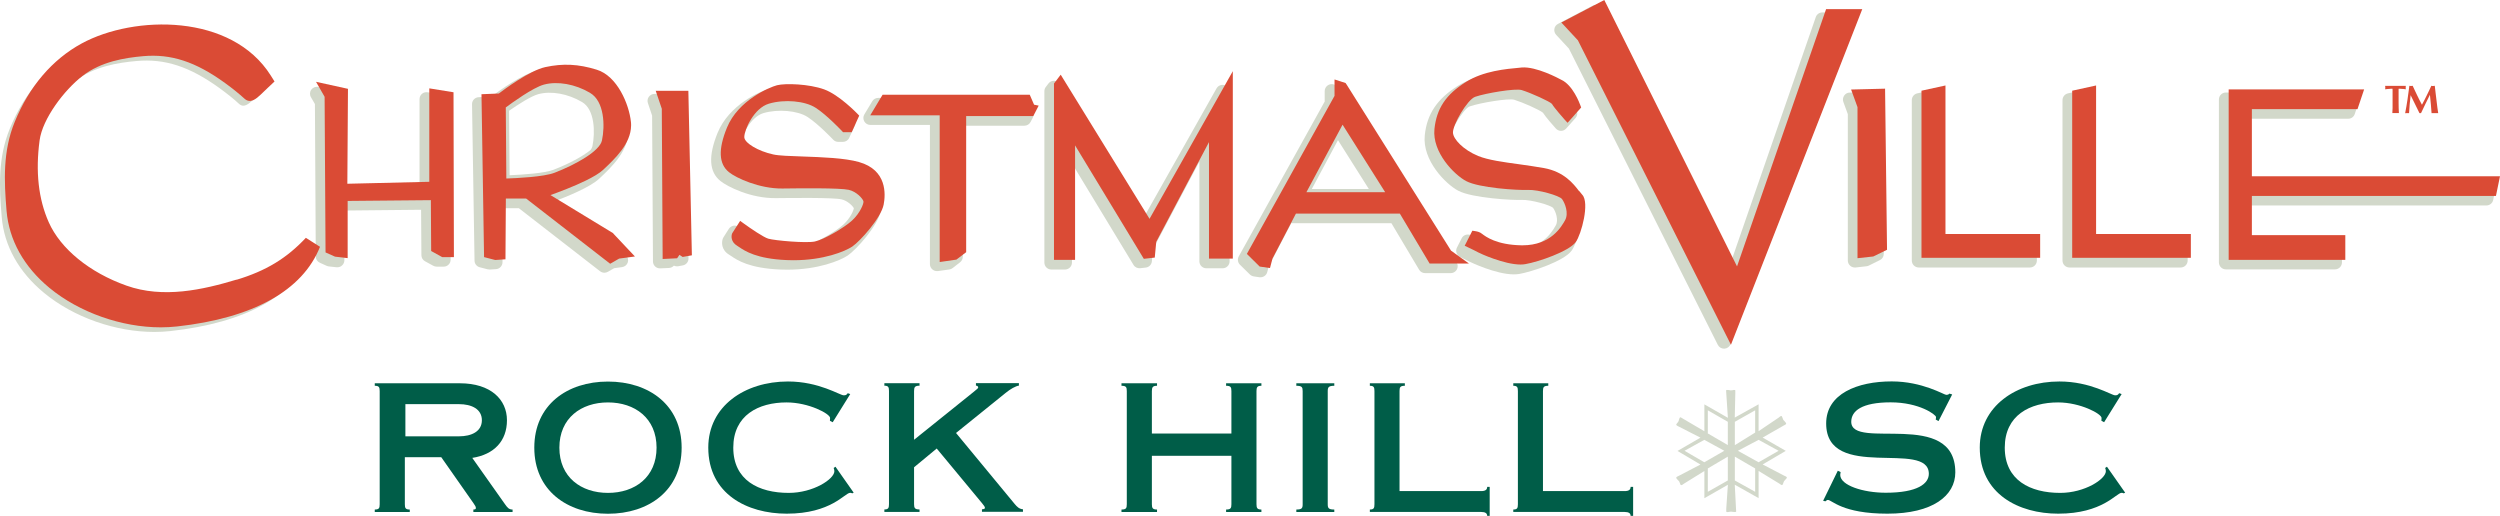<?xml version="1.0" encoding="UTF-8"?> <svg xmlns="http://www.w3.org/2000/svg" id="Layer_2" data-name="Layer 2" viewBox="0 0 320 66.03"><defs><style> .cls-1 { fill: #005d48; } .cls-2 { fill: #d2d8ca; } .cls-3 { fill: #ec1c24; } .cls-4 { fill: #da4b35; } .cls-5 { fill: none; } </style></defs><g id="Layer_1-2" data-name="Layer 1"><g><g><path class="cls-2" d="m227.68,53.45s.23-.21.32-.21.14.21.16.25l.11.27.14.14c.05.07.22.23.22.32,0,.11-.27.23-.32.25l-2.69,1.54,2.96,1.7-2.96,1.74,2.78,1.45s.32.11.32.23c0,.07-.13.2-.16.23l-.2.23-.07.16c-.04.09-.09.34-.2.34-.09,0-.27-.14-.32-.18l-2.67-1.63v3.48l-3.05-1.72.16,3.08c.02.2.02.27.02.34,0,.09-.16.09-.34.07l-.32-.04-.18.02s-.43.11-.43-.04v-.34l.21-3.08-3.01,1.72v-3.48l-2.63,1.63c-.07.05-.22.18-.34.18-.09,0-.14-.18-.16-.25l-.11-.25-.14-.14c-.07-.09-.22-.2-.22-.32s.29-.2.32-.23l2.78-1.45-2.94-1.74,2.94-1.7-2.78-1.42s-.32-.14-.32-.23.09-.18.14-.23l.16-.23.04-.16c.04-.07.07-.34.2-.34.04,0,.29.16.32.18l2.74,1.61v-3.44l3.01,1.72-.21-3.17c0-.16-.02-.25-.02-.32,0-.09.14-.09.32-.07l.27.05.21-.02s.38-.11.38.04v.32l-.07,3.14,3.05-1.7v3.44l2.58-1.74Zm-6.97,4.25l-2.56-1.4-2.53,1.4,2.53,1.47,2.56-1.47Zm.45-.72v-2.99l-2.56-1.47v2.96l2.56,1.49Zm0,1.47l-2.56,1.51v2.99l2.56-1.45v-3.05Zm.9-1.47l2.6-1.61v-2.85l-2.6,1.47v2.99Zm0,1.47v3.05l2.6,1.45v-2.99l-2.6-1.51Zm.39-.75l2.65,1.47,2.56-1.47-2.56-1.4-2.65,1.4Z"></path><g><path class="cls-1" d="m51.82,64.54c0,.5.09.68.63.68v.32h-4.48v-.32c.54,0,.63-.18.63-.68v-14.48c0-.5-.09-.68-.63-.68v-.32h10.9c3.94,0,6.02,2.08,6.02,4.73s-1.65,4.39-4.44,4.82l4.19,5.93c.32.45.5.68.97.68v.32h-5.02v-.32c.27,0,.32-.09.32-.18,0-.18-.07-.29-.29-.61l-4.14-5.91h-4.66v6.02Zm.07-8.69h6.85c1.63,0,2.94-.63,2.94-2.06s-1.31-2.06-2.94-2.06h-6.85v4.12Z"></path><path class="cls-1" d="m87.25,57.3c0,5.47-4.21,8.46-9.43,8.46s-9.43-2.99-9.43-8.46,4.21-8.46,9.43-8.46,9.43,2.99,9.43,8.46Zm-15.65,0c0,3.78,2.78,5.79,6.22,5.79s6.22-2.01,6.22-5.79-2.78-5.79-6.22-5.79-6.22,2.01-6.22,5.79Z"></path><path class="cls-1" d="m106.57,54.04l-.34-.18c.02-.14.02-.25.02-.36,0-.54-2.74-1.99-5.56-1.99-3.6,0-6.83,1.63-6.83,5.79s3.24,5.79,7.1,5.79c3.14,0,5.84-1.77,5.84-2.78,0-.11-.05-.32-.09-.41l.23-.16,2.33,3.32-.18.09c-.07-.05-.2-.07-.27-.07-.68,0-2.42,2.67-8.12,2.67-5.05,0-10.04-2.51-10.04-8.46,0-5.29,4.66-8.46,10.2-8.46,3.98,0,6.65,1.77,7.13,1.77.22,0,.36-.02.52-.27l.32.11-2.24,3.6Z"></path><path class="cls-1" d="m117,59.83v4.7c0,.5.11.68.7.68v.32h-4.5v-.32c.5,0,.59-.18.59-.68v-14.48c0-.5-.09-.68-.59-.68v-.32h4.5v.32c-.59,0-.7.18-.7.68v6.24l7.58-6.09c.45-.39.63-.48.63-.61s-.14-.23-.29-.23v-.32h5.5v.32c-.41.05-1.09.43-1.72.95l-6.33,5.11,7.51,9.09c.32.38.57.63,1.06.68v.32h-5.25v-.32c.29-.02.38-.07.38-.2s-.18-.34-.36-.57l-5.81-7.01-2.9,2.4Z"></path><path class="cls-1" d="m157.62,55.49v-5.43c0-.5-.09-.68-.68-.68v-.32h4.52v.32c-.52,0-.63.18-.63.68v14.48c0,.5.11.68.63.68v.32h-4.52v-.32c.59,0,.68-.18.68-.68v-6.2h-10.18v6.2c0,.5.11.68.66.68v.32h-4.55v-.32c.59,0,.68-.18.68-.68v-14.48c0-.5-.09-.68-.68-.68v-.32h4.55v.32c-.54,0-.66.18-.66.68v5.43h10.18Z"></path><path class="cls-1" d="m169.95,64.54c0,.5.11.68.84.68v.32h-4.86v-.32c.72,0,.81-.18.81-.68v-14.48c0-.5-.09-.68-.81-.68v-.32h4.86v.32c-.72,0-.84.18-.84.68v14.48Z"></path><path class="cls-1" d="m175.34,65.22c.5,0,.59-.18.59-.68v-14.48c0-.5-.09-.68-.59-.68v-.32h4.48v.32c-.59,0-.68.18-.68.68v12.8h10.45c.54,0,.77-.18.77-.54h.32v3.71h-.32c0-.32-.23-.5-.77-.5h-14.25v-.32Z"></path><path class="cls-1" d="m193.7,65.22c.5,0,.59-.18.59-.68v-14.48c0-.5-.09-.68-.59-.68v-.32h4.48v.32c-.59,0-.68.18-.68.68v12.8h10.45c.54,0,.77-.18.77-.54h.32v3.71h-.32c0-.32-.23-.5-.77-.5h-14.25v-.32Z"></path><path class="cls-1" d="m248.13,53.9l-.36-.2c.02-.09.04-.2.04-.32,0-.29-2.13-1.88-5.81-1.88s-5.04,1.09-5.04,2.49c0,3.71,13.32-1.72,13.32,6.47,0,2.99-2.89,5.29-8.69,5.29s-7.1-1.76-7.62-1.76c-.14,0-.21.11-.32.18l-.29-.07,1.88-3.85.36.18c0,.09-.05.18-.05.36,0,1.33,2.92,2.28,5.82,2.28,4.11,0,5.52-1.18,5.52-2.42,0-4.43-13.14,1.06-13.14-6.45,0-3.8,4-5.38,8.39-5.38,3.94,0,6.7,1.72,6.97,1.72.29,0,.34-.09.41-.16l.36.11-1.74,3.39Z"></path><path class="cls-1" d="m269.32,54.04l-.34-.18c.02-.14.02-.25.02-.36,0-.54-2.74-1.99-5.56-1.99-3.6,0-6.83,1.63-6.83,5.79s3.24,5.79,7.1,5.79c3.14,0,5.84-1.77,5.84-2.78,0-.11-.04-.32-.09-.41l.23-.16,2.33,3.32-.18.09c-.07-.05-.2-.07-.27-.07-.68,0-2.42,2.67-8.12,2.67-5.04,0-10.04-2.51-10.04-8.46,0-5.29,4.66-8.46,10.2-8.46,3.98,0,6.65,1.77,7.12,1.77.23,0,.36-.02.52-.27l.32.11-2.24,3.6Z"></path></g></g><g id="c"><polygon class="cls-5" points="167.91 24.19 175.21 24.19 171.26 17.94 167.91 24.19"></polygon><path class="cls-5" d="m74.49,13.07c-1.81-1.06-3.95-1.45-5.59-1.01-.92.25-2.55,1.29-3.75,2.13l.07,8.25c1.69-.07,4.49-.26,5.62-.7,1.98-.77,3.69-1.69,4.73-2.52.13-.17.22-.34.25-.49.37-1.75.32-4.69-1.33-5.65h0Z"></path><polygon class="cls-5" points="167.91 24.19 175.21 24.19 171.26 17.94 167.91 24.19"></polygon><path class="cls-5" d="m74.49,13.07c-1.81-1.06-3.95-1.45-5.59-1.01-.92.25-2.55,1.29-3.75,2.13l.07,8.25c1.69-.07,4.49-.26,5.62-.7,1.98-.77,3.69-1.69,4.73-2.52.13-.17.22-.34.25-.49.37-1.75.32-4.69-1.33-5.65h0Z"></path><path class="cls-2" d="m39.6,31.24c-.36-.23-.83-.17-1.13.14-2.47,2.65-5.15,4.27-8.96,5.42-4.37,1.32-9.47,2.45-14.21.77-4.77-1.69-8.53-4.76-10.07-8.22-1.33-3-1.73-6.56-1.18-10.6.37-2.8,3.18-6.52,5.56-8.37,2.42-1.87,5.47-2.36,7.86-2.57,3.63-.33,6.81.71,10.63,3.47.96.7,1.78,1.35,2.47,1.99.64.61,1.27.02,1.83-.49.32-.3.7-.66.93-.89.09-.09.16-.15.19-.18.31-.29.37-.76.14-1.12C28.72,2.73,16.39,2.95,9.73,6.56c-3.73,2.02-6.66,5.45-8.48,9.92C-.27,20.2-.11,23.95.22,27.78c.31,3.69,2.19,7.05,5.42,9.71,3.81,3.14,9.16,5,14.12,5,.68,0,1.36-.04,2.03-.11,9.69-1.06,15.97-4.55,18.16-10.07.16-.4,0-.85-.35-1.08h0Z"></path><path class="cls-2" d="m56.89,12.16l-2.16-.35c-.26-.04-.52.03-.72.2-.2.17-.31.42-.31.68v11l-9.65.23.07-11.34c0-.42-.29-.78-.7-.87l-2.66-.58c-.34-.08-.7.06-.91.34-.21.28-.23.66-.05.97l.51.88.11,19.51c0,.35.2.66.52.8l.86.39c.08.04.18.06.27.08l1.02.11s.07,0,.1,0c.22,0,.43-.08.59-.23.19-.17.3-.41.3-.66v-6.37l9.82-.1.04,5.82c0,.32.18.62.46.77l1.06.58c.13.07.28.11.43.11h.9c.24,0,.46-.09.63-.26.17-.17.26-.39.26-.63l-.04-20.21c0-.43-.32-.81-.75-.88h0Z"></path><path class="cls-2" d="m86.81,12.02h-3.04c-.29,0-.55.14-.72.37-.17.23-.21.53-.12.8l.54,1.61.11,18.67c0,.24.1.47.28.64.17.16.39.24.61.24h.04l1.12-.05c.24-.01.47-.12.63-.3.17.08.36.11.55.08l.59-.11c.43-.08.74-.46.73-.9l-.43-20.19c0-.49-.41-.87-.89-.87h0Z"></path><path class="cls-2" d="m109.24,21.16c-1.9-.54-4.79-.63-7.34-.72-1.54-.05-3-.1-3.66-.25-1.99-.43-3.38-1.44-3.38-1.82,0-.91,1.2-3.4,2.85-3.89,1.86-.55,4.39-.33,5.65.49,1.37.88,3.27,2.89,3.29,2.91.17.18.4.28.65.28h.59c.35,0,.67-.2.81-.52l.71-1.54c.15-.33.08-.72-.17-.99-.1-.1-2.43-2.51-4.42-3.23-2.01-.73-5.14-.83-6.28-.54-1.27.33-5.22,2.07-6.69,5.67-1.21,2.98-1.09,5,.38,6.17.87.7,3.87,2.23,7.1,2.18,2-.02,7.33-.09,8.4.16.75.17,1.43.85,1.56,1.13-.03.31-.48,1.31-1.33,2.09-1.01.93-3.56,2.37-4.55,2.58-1.07.23-5.02-.14-5.77-.35-.45-.13-1.94-1.1-3.06-1.92-.2-.14-.45-.2-.69-.16-.24.05-.46.19-.59.39l-.7,1.1c-.03.05-.06.11-.08.16-.17.45-.22,1.45.82,2.07.07.04.14.09.23.15.81.55,2.33,1.57,6.28,1.74.3.01.6.02.9.02,3.97,0,6.78-1.16,7.77-1.82,1.07-.73,3.84-3.79,4.19-5.64.57-2.94-.72-5.15-3.45-5.91h0Z"></path><path class="cls-2" d="m131.84,13.9s-.02-.06-.03-.09l-.32-.74c-.14-.33-.46-.54-.82-.54h-18.26c-.31,0-.6.16-.76.43l-1.01,1.68c-.17.27-.17.62-.01.9.16.28.45.45.77.45h7.63v17.82c0,.26.11.5.31.67.16.14.37.22.58.22.04,0,.08,0,.12,0l1.48-.21c.15-.02.3-.08.42-.18l.95-.74c.22-.17.35-.43.35-.71v-16.77h7.89c.33,0,.64-.19.79-.49l.27-.52c.13-.25.13-.54,0-.79-.08-.17-.21-.31-.38-.39h0Z"></path><path class="cls-2" d="m156.72,10.89c-.39-.1-.8.07-1,.42l-9.42,16.71-10.64-17.26c-.15-.25-.42-.41-.71-.42-.29-.02-.57.11-.75.35l-.34.45c-.12.15-.18.34-.18.54v21.93c0,.49.4.89.89.89h1.75c.49,0,.89-.4.89-.89v-12.7l7.88,13c.18.3.52.46.86.42l.71-.08c.42-.05.74-.38.78-.8l.14-1.55,5.94-11.22v12.77c0,.49.4.89.89.89h2.09c.49,0,.89-.4.89-.89V11.75c0-.4-.27-.76-.66-.86h0Z"></path><path class="cls-2" d="m201.62,25.03c-.75-.97-2.01-2.6-4.75-3.1-1.01-.19-2.1-.33-3.15-.48-1.95-.27-3.98-.54-5.17-1.03-1.88-.77-2.96-2.04-2.99-2.61-.04-.83,1.73-3.9,2.56-4.19,1.39-.48,5.03-1.07,5.71-.85,1.07.33,3.24,1.29,3.67,1.66.35.56,1.34,1.68,1.65,2.02.17.19.41.3.66.3h0c.25,0,.49-.11.66-.3l1.2-1.35c.22-.24.28-.58.17-.89-.1-.28-1.03-2.77-2.67-3.52-.46-.26-3.33-1.77-5.27-1.6l-.19.02c-1.9.17-4.78.43-7.12,1.89-2.64,1.66-3.95,3.61-4.22,6.33-.33,3.19,2.67,6.23,4.28,7.08,1.81.96,7.06,1.23,8.13,1.18,1.2-.05,3.64.67,4,1,.34.44.75,1.58.36,2.26-.73,1.31-2.08,3.04-5.2,3-3.08-.05-4.39-1.05-4.83-1.39-.1-.08-.18-.14-.29-.19-.33-.16-.73-.23-.8-.24-.38-.06-.76.13-.93.48l-.6,1.18c-.11.21-.13.46-.05.69s.25.41.46.52c.41.19,1.06.51,1.24.61.03.02,3.32,1.61,5.63,1.61.24,0,.47-.02.68-.05,1.56-.27,5.72-1.62,6.72-2.99.73-.99,2.01-5.29.8-6.58-.1-.11-.22-.27-.36-.45h0Z"></path><path class="cls-2" d="m237.55,1.98c-.17-.24-.44-.39-.74-.39h-3.55c-.38,0-.72.24-.84.6l-10.98,31.71L205.1,1.1c-.11-.21-.3-.38-.52-.45-.23-.07-.48-.05-.69.06l-4.47,2.35c-.25.13-.42.36-.46.64-.05.27.04.55.23.76l1.63,1.76,19.06,37.92c.15.3.46.49.8.49h.04c.35-.02.66-.24.79-.56L237.65,2.81c.11-.27.07-.58-.09-.83h0Z"></path><path class="cls-2" d="m240.61,12.02c-.17-.17-.4-.25-.64-.25l-3.21.08c-.29,0-.55.15-.71.39s-.2.54-.1.81l.57,1.56v18.74c0,.25.11.49.3.66.16.15.38.23.59.23.03,0,.07,0,.1,0l1.41-.16c.1-.01.2-.04.3-.09l1.41-.7c.31-.15.5-.46.49-.81l-.24-19.83c0-.24-.1-.46-.27-.63h0Z"></path><path class="cls-2" d="m259.83,30.36h-11.23V12.35c0-.27-.12-.52-.33-.69-.21-.17-.49-.23-.75-.17l-2.11.46c-.41.09-.7.45-.7.87v20.53c0,.49.4.89.89.89h14.23c.49,0,.89-.4.89-.89v-2.09c0-.49-.4-.89-.89-.89h0Z"></path><path class="cls-2" d="m279.12,30.36h-11.23V12.35c0-.27-.12-.52-.33-.69-.21-.17-.49-.24-.75-.17l-2.11.46c-.41.09-.7.45-.7.87v20.53c0,.49.4.89.89.89h14.24c.49,0,.89-.4.89-.89v-2.09c0-.49-.4-.89-.89-.89Z"></path><path class="cls-2" d="m319.27,23.29c-.17-.21-.42-.33-.69-.33h-30.77v-7.76h12.76c.38,0,.72-.24.84-.61l.53-1.58c.09-.27.05-.57-.12-.8-.17-.23-.44-.37-.72-.37h-16.19c-.49,0-.89.4-.89.89v20.86c0,.49.4.89.89.89h13.97c.49,0,.89-.4.89-.89v-2.2c0-.49-.4-.89-.89-.89h-11.07v-4.2h30.45c.42,0,.79-.3.87-.71l.32-1.57c.05-.26-.02-.53-.18-.74Z"></path><path class="cls-2" d="m80.36,16.37c-.25-2.41-1.87-6.19-4.67-7.04-2.43-.75-4.46-.85-6.8-.33-2.03.45-5.09,2.68-6,3.37l-1.62.07c-.48.02-.86.42-.85.9l.32,20.02c0,.4.28.75.67.85l1,.26c.09.02.19.03.28.03l.8-.05c.46-.03.83-.42.83-.88l.05-6.92h2.04l10.4,8.07c.16.12.35.19.55.19.15,0,.31-.04.45-.12l.8-.46,1.02-.14c.33-.05.61-.27.72-.58s.04-.66-.19-.91l-2.14-2.28c-.05-.06-.12-.11-.19-.15l-7.21-4.37c1.96-.73,4.93-1.94,6.08-3.03,1.58-1.48,3.98-3.73,3.69-6.47h0Zm-4.53,2.35c-.03.15-.12.32-.25.49-1.04.83-2.74,1.75-4.73,2.52-1.14.44-3.92.63-5.62.7l-.07-8.25c1.2-.84,2.83-1.88,3.75-2.13,1.64-.44,3.78-.06,5.59,1.01,1.65.96,1.69,3.91,1.33,5.65h0Z"></path><path class="cls-2" d="m186.22,33.35l-1.02-.74-13.35-21.23c-.11-.18-.28-.31-.48-.37l-.64-.2c-.27-.09-.57-.04-.8.13-.23.17-.37.43-.37.72v1.34l-11,19.82c-.19.35-.13.78.15,1.06l1.27,1.25c.14.13.31.22.5.25l.74.11s.09,0,.13,0c.4,0,.76-.27.86-.67l.19-.74,2.88-5.51h12.82l3.55,5.96c.16.27.45.43.76.43h3.28c.39,0,.73-.25.85-.62s-.01-.77-.33-.99h0Zm-18.31-9.16l3.35-6.25,3.95,6.25h-7.3Z"></path><polyline class="cls-3" points="41.4 11.17 42.03 12.26 42.15 32 43.01 32.39 44.02 32.5 44.02 25.25 55.62 25.14 55.66 31.85 56.72 32.43 57.62 32.43 57.58 12.22 55.42 11.87 55.42 23.74 43.98 24.01 44.06 11.75 42.66 11.44 41.4 11.17"></polyline><polyline class="cls-3" points="84.6 12.09 85.19 13.83 85.29 32.65 86.41 32.6 86.84 31.97 87.48 32.39 88.07 32.28 87.64 12.09 84.6 12.09"></polyline><path class="cls-3" d="m108.12,16.46h.6l.7-1.54s-2.26-2.35-4.08-3.02c-1.82-.66-4.75-.77-5.75-.51-1.01.26-4.75,1.87-6.09,5.15-1.34,3.27-.67,4.52.11,5.15.78.62,3.6,2.02,6.53,1.99,2.93-.04,7.5-.08,8.61.19,1.12.26,2.08,1.25,2.23,1.8.15.55-.55,1.98-1.59,2.94-1.04.95-3.75,2.53-4.97,2.79-1.22.26-5.31-.11-6.2-.37s-3.34-2.06-3.34-2.06l-.7,1.1s-.23.59.45.99c.67.4,1.89,1.58,6.09,1.76,4.2.18,7.2-1.02,8.13-1.65.93-.63,3.52-3.53,3.82-5.08.3-1.55.19-4.04-2.82-4.89-3.01-.85-9.09-.55-10.95-.95-1.86-.41-4.08-1.51-4.08-2.69s1.37-4.11,3.49-4.74c2.12-.62,4.9-.37,6.38.59,1.48.95,3.45,3.05,3.45,3.05"></path><polyline class="cls-3" points="113.24 12.61 131.5 12.61 131.81 13.34 131.5 13.71 132.24 13.86 131.97 14.39 123.19 14.39 123.19 32.05 122.24 32.78 120.75 32.99 120.75 14.28 112.23 14.28 113.24 12.61"></polyline><polyline class="cls-3" points="135.39 10.85 135.39 32.78 137.13 32.78 137.13 16.9 146.66 32.62 147.37 32.54 147.53 30.81 155.23 16.27 155.23 32.62 157.32 32.62 157.32 10.93 147.16 28.95 135.73 10.4 135.39 10.85"></polyline><path class="cls-3" d="m200.64,15.02l1.2-1.34s-.87-2.43-2.23-3.02c0,0-3-1.67-4.8-1.51-1.8.16-4.68.38-6.92,1.78-2.23,1.4-3.54,3.02-3.81,5.66-.27,2.64,2.28,5.39,3.81,6.2,1.53.81,6.37,1.14,7.68,1.08,1.31-.05,4.25.71,4.74,1.35.49.65,1.03,2.16.43,3.24-.6,1.08-2.12,3.51-5.99,3.45s-5.28-1.57-5.5-1.67c-.22-.11-.54-.16-.54-.16l-.6,1.18s1.04.49,1.31.65c.27.16,3.87,1.78,5.72,1.45,1.85-.32,5.45-1.66,6.15-2.64.71-.97,1.58-4.69.87-5.45-.71-.75-1.69-2.75-4.63-3.29-2.94-.54-6.54-.76-8.5-1.56-1.96-.81-3.48-2.26-3.54-3.39-.05-1.14,1.9-4.64,3.16-5.07,1.25-.43,5.23-1.18,6.26-.86,1.04.32,3.87,1.51,4.14,2,.27.49,1.58,1.94,1.58,1.94"></path><polyline class="cls-3" points="237.61 11.92 238.24 13.62 238.24 32.52 239.65 32.37 241.05 31.67 240.82 11.84 237.61 11.92"></polyline><polyline class="cls-3" points="246.43 12 246.43 32.52 260.66 32.52 260.66 30.43 248.54 30.43 248.54 11.53 246.43 12"></polyline><polyline class="cls-3" points="265.71 12 265.71 32.52 279.95 32.52 279.95 30.43 267.83 30.43 267.83 11.53 265.71 12"></polyline><polyline class="cls-3" points="285.75 11.92 285.75 32.78 299.72 32.78 299.72 30.58 287.76 30.58 287.76 24.6 319.09 24.6 319.41 23.03 287.76 23.03 287.76 13.5 301.41 13.5 301.94 11.92 285.75 11.92"></polyline><path class="cls-5" d="m64.82,22.86c1.28-.04,4.78-.2,6.18-.74,2.81-1.09,5.78-2.79,6.06-4.13.39-1.86.31-5.02-1.52-6.09-1.9-1.12-4.16-1.52-5.9-1.05-1.41.38-4.14,2.37-4.88,2.92l.07,9.1h0Z"></path><polygon class="cls-5" points="177.3 24.6 171.85 15.96 167.22 24.6 177.3 24.6"></polygon><path class="cls-4" d="m30.28,35.79c-4.34,1.31-9.4,2.44-14.09.77-4.72-1.67-8.44-4.71-9.95-8.11-1.32-2.96-1.71-6.49-1.17-10.49.37-2.75,3.13-6.42,5.49-8.24,2.38-1.84,5.39-2.32,7.76-2.53,3.57-.32,6.71.7,10.49,3.44.95.69,1.76,1.34,2.45,1.97.78.74,1.55.03,2.11-.49.33-.3.7-.67.93-.89l.84-.79-.48-.76C29.65,1.71,17.19,1.91,10.46,5.56,6.69,7.61,3.73,11.08,1.89,15.59c-1.54,3.76-1.37,7.54-1.05,11.4.32,3.75,2.22,7.16,5.49,9.86,3.84,3.16,9.25,5.05,14.25,5.05.69,0,1.38-.04,2.05-.11,9.77-1.07,16.11-4.6,18.33-10.2l-1.81-1.15c-2.45,2.62-5.1,4.23-8.87,5.37h0Z"></path><polygon class="cls-4" points="54.95 11.31 54.95 23.27 44.46 23.52 44.54 11.37 40.45 10.47 41.55 12.39 41.67 32.31 42.88 32.85 44.5 33.04 44.5 25.72 55.15 25.62 55.19 32.13 56.6 32.91 58.1 32.91 58.05 11.81 54.95 11.31"></polygon><polygon class="cls-4" points="83.93 11.62 84.71 13.92 84.82 33.15 86.67 33.06 86.97 32.62 87.38 32.89 88.56 32.68 88.11 11.62 83.93 11.62"></polygon><path class="cls-4" d="m109.96,20.74c-1.85-.52-4.71-.62-7.24-.71-1.56-.05-3.04-.1-3.74-.26-1.94-.42-3.71-1.48-3.71-2.22,0-.97,1.25-3.72,3.15-4.28,1.99-.59,4.62-.36,5.99.53,1.42.91,3.34,2.95,3.36,2.97l.14.15h1.11l.96-2.12-.22-.23c-.1-.1-2.36-2.44-4.27-3.13-1.94-.7-4.95-.8-6.03-.53-.99.26-4.98,1.93-6.41,5.43-1.14,2.79-1.05,4.65.26,5.7.93.75,3.89,2.12,6.84,2.09,2.21-.03,7.38-.09,8.5.17.99.23,1.78,1.12,1.87,1.46.07.27-.42,1.51-1.46,2.47-.98.9-3.6,2.44-4.75,2.68-1.12.24-5.15-.12-5.97-.36-.59-.17-2.27-1.31-3.19-1.98l-.41-.3-.98,1.53-.05.09c-.13.33-.16,1.09.65,1.57.07.05.15.1.24.16.78.52,2.23,1.5,6.07,1.67.3.01.6.02.89.02,3.86,0,6.58-1.12,7.53-1.75,1-.68,3.69-3.66,4.02-5.38.25-1.3.45-4.42-3.16-5.44h0Z"></path><polygon class="cls-4" points="131.81 12.13 112.97 12.13 111.39 14.76 120.28 14.76 120.28 33.54 122.42 33.23 123.67 32.28 123.67 14.86 132.26 14.86 132.95 13.52 132.36 13.4 131.81 12.13"></polygon><polygon class="cls-4" points="135.77 9.56 134.91 10.69 134.91 33.26 137.61 33.26 137.61 18.61 146.41 33.13 147.81 32.97 148 30.95 154.75 18.19 154.75 33.1 157.8 33.1 157.8 9.11 147.14 28.01 135.77 9.56"></polygon><path class="cls-4" d="m202.12,24.46c-.71-.93-1.91-2.48-4.5-2.95-1-.18-2.09-.33-3.13-.48-2.07-.28-4.02-.55-5.27-1.06-1.95-.8-3.2-2.17-3.24-2.98-.05-1.01,1.84-4.25,2.84-4.6,1.37-.47,5.15-1.11,5.96-.86,1.2.37,3.6,1.46,3.87,1.77.29.52,1.51,1.87,1.64,2.03l.36.39,1.74-1.96-.1-.27c-.1-.27-.97-2.62-2.47-3.29-.29-.16-3.19-1.72-5.05-1.56l-.19.02c-1.87.17-4.68.42-6.94,1.83-2.56,1.6-3.76,3.41-4.03,6.02-.31,2.99,2.54,5.87,4.06,6.67,1.66.88,6.59,1.19,7.92,1.13,1.31-.05,4.01.73,4.34,1.16.38.5.9,1.82.4,2.72-.45.8-1.79,3.21-5.45,3.21h-.11c-3.22-.05-4.61-1.12-5.07-1.47-.11-.08-.18-.13-.22-.15-.27-.14-.64-.2-.68-.2l-.34-.05-.98,1.93.45.21c.41.19,1.08.52,1.27.63.26.15,3.35,1.56,5.43,1.56.22,0,.42-.02.61-.05,1.73-.3,5.59-1.64,6.46-2.83.71-.98,1.8-5.02.83-6.05-.11-.12-.24-.29-.39-.48h0Z"></path><polygon class="cls-4" points="233.74 1.17 222.34 34.1 205.35 0 199.85 2.88 201.97 5.16 221.56 44.13 238.37 1.17 233.74 1.17"></polygon><polygon class="cls-4" points="236.94 11.46 237.76 13.71 237.76 33.05 239.78 32.83 241.54 31.97 241.29 11.35 236.94 11.46"></polygon><polygon class="cls-4" points="249.02 10.94 245.95 11.61 245.95 33 261.14 33 261.14 29.95 249.02 29.95 249.02 10.94"></polygon><polygon class="cls-4" points="268.3 10.94 265.24 11.61 265.24 33 280.43 33 280.43 29.95 268.3 29.95 268.3 10.94"></polygon><polygon class="cls-4" points="319.48 25.08 320 22.56 288.24 22.56 288.24 13.97 301.76 13.97 302.61 11.44 285.27 11.44 285.27 33.26 300.2 33.26 300.2 30.1 288.24 30.1 288.24 25.08 319.48 25.08"></polygon><path class="cls-4" d="m78.5,29.86l-8.04-4.89c1.11-.4,2.98-1.1,4.53-1.86,0,0,0,0,0,0,.93-.46,1.74-.93,2.21-1.37,1.51-1.42,3.55-3.33,3.58-5.66,0-.16,0-.31-.02-.47-.24-2.29-1.76-5.89-4.38-6.69-2.35-.73-4.33-.82-6.59-.33-2.03.45-5.26,2.86-5.94,3.38l-2.22.09h0l.33,20.85,1.43.37,1.31-.09.05-7.78h2.59l10.76,8.35,1.15-.66,2.02-.27h0l-2.78-2.95h0Zm-2.97-17.97c1.84,1.08,1.92,4.23,1.52,6.09-.28,1.34-3.25,3.04-6.06,4.13-1.4.54-4.9.7-6.18.74l-.07-9.1c.74-.55,3.47-2.54,4.88-2.92,1.74-.47,4-.07,5.9,1.05h0Z"></path><path class="cls-4" d="m172.33,10.78l-.09-.15-1.42-.46v2.1l-11.22,20.23,1.64,1.62,1.32.19.31-1.2,3.01-5.77h13.3l3.81,6.39h5.03l-2.29-1.65-13.39-21.3h0Zm4.97,13.82h-10.08l4.63-8.64,5.45,8.64Z"></path><path class="cls-4" d="m305.3,11.43c.08,0,.16-.02.25-.03.09,0,.18-.02.26-.02.09,0,.17-.01.24-.02s.14,0,.19,0c0,.04.01.1.01.18,0,.08,0,.17,0,.27v1.27c0,.28,0,.53,0,.75,0,.22-.02.43-.03.64.06,0,.12,0,.19,0h.46c.07,0,.13,0,.19,0-.02-.21-.02-.42-.03-.64,0-.22-.01-.47-.01-.75v-1.65s0-.05.01-.07c.05,0,.11,0,.19,0,.08,0,.15,0,.24.02.09,0,.17,0,.26.02.09,0,.16.02.23.03,0-.04-.02-.08-.02-.11,0-.04,0-.08,0-.11s0-.08,0-.11.02-.08.02-.11c-.11,0-.21,0-.3,0s-.18,0-.28,0c-.1,0-.2,0-.32,0h-.83c-.11,0-.22,0-.32,0-.1,0-.19,0-.29,0-.09,0-.2,0-.32,0,0,.04.01.08.02.11,0,.04.01.08.01.11s0,.08-.01.11c0,.04,0,.08-.02.11h0Z"></path><path class="cls-4" d="m308,14.48h.24s.08,0,.12,0c.03-.38.05-.76.08-1.14.03-.38.07-.77.12-1.16h0c.2.39.39.78.57,1.16.19.38.37.76.56,1.14.02,0,.03,0,.05,0h.1s.03,0,.05,0c.19-.39.37-.78.56-1.17s.38-.78.58-1.18h0c.04.4.08.8.12,1.21.04.41.07.79.09,1.14.07,0,.14,0,.22,0h.42c.07,0,.14,0,.21,0-.03-.17-.07-.39-.1-.67-.04-.28-.08-.58-.11-.9-.04-.32-.08-.65-.12-.99-.04-.34-.08-.65-.11-.94-.09.02-.16.03-.22.03-.06,0-.14,0-.22-.03-.19.41-.38.83-.59,1.24-.2.42-.41.81-.61,1.19-.09-.18-.19-.37-.3-.57-.1-.2-.2-.4-.3-.61-.1-.21-.2-.42-.3-.63-.1-.21-.2-.42-.29-.62-.04,0-.08.02-.11.02-.03,0-.07,0-.1,0-.04,0-.08,0-.11,0-.03,0-.07-.01-.1-.02-.07.59-.15,1.18-.24,1.76-.09.58-.18,1.16-.3,1.75.04,0,.08,0,.12,0h0Z"></path></g></g></g></svg> 